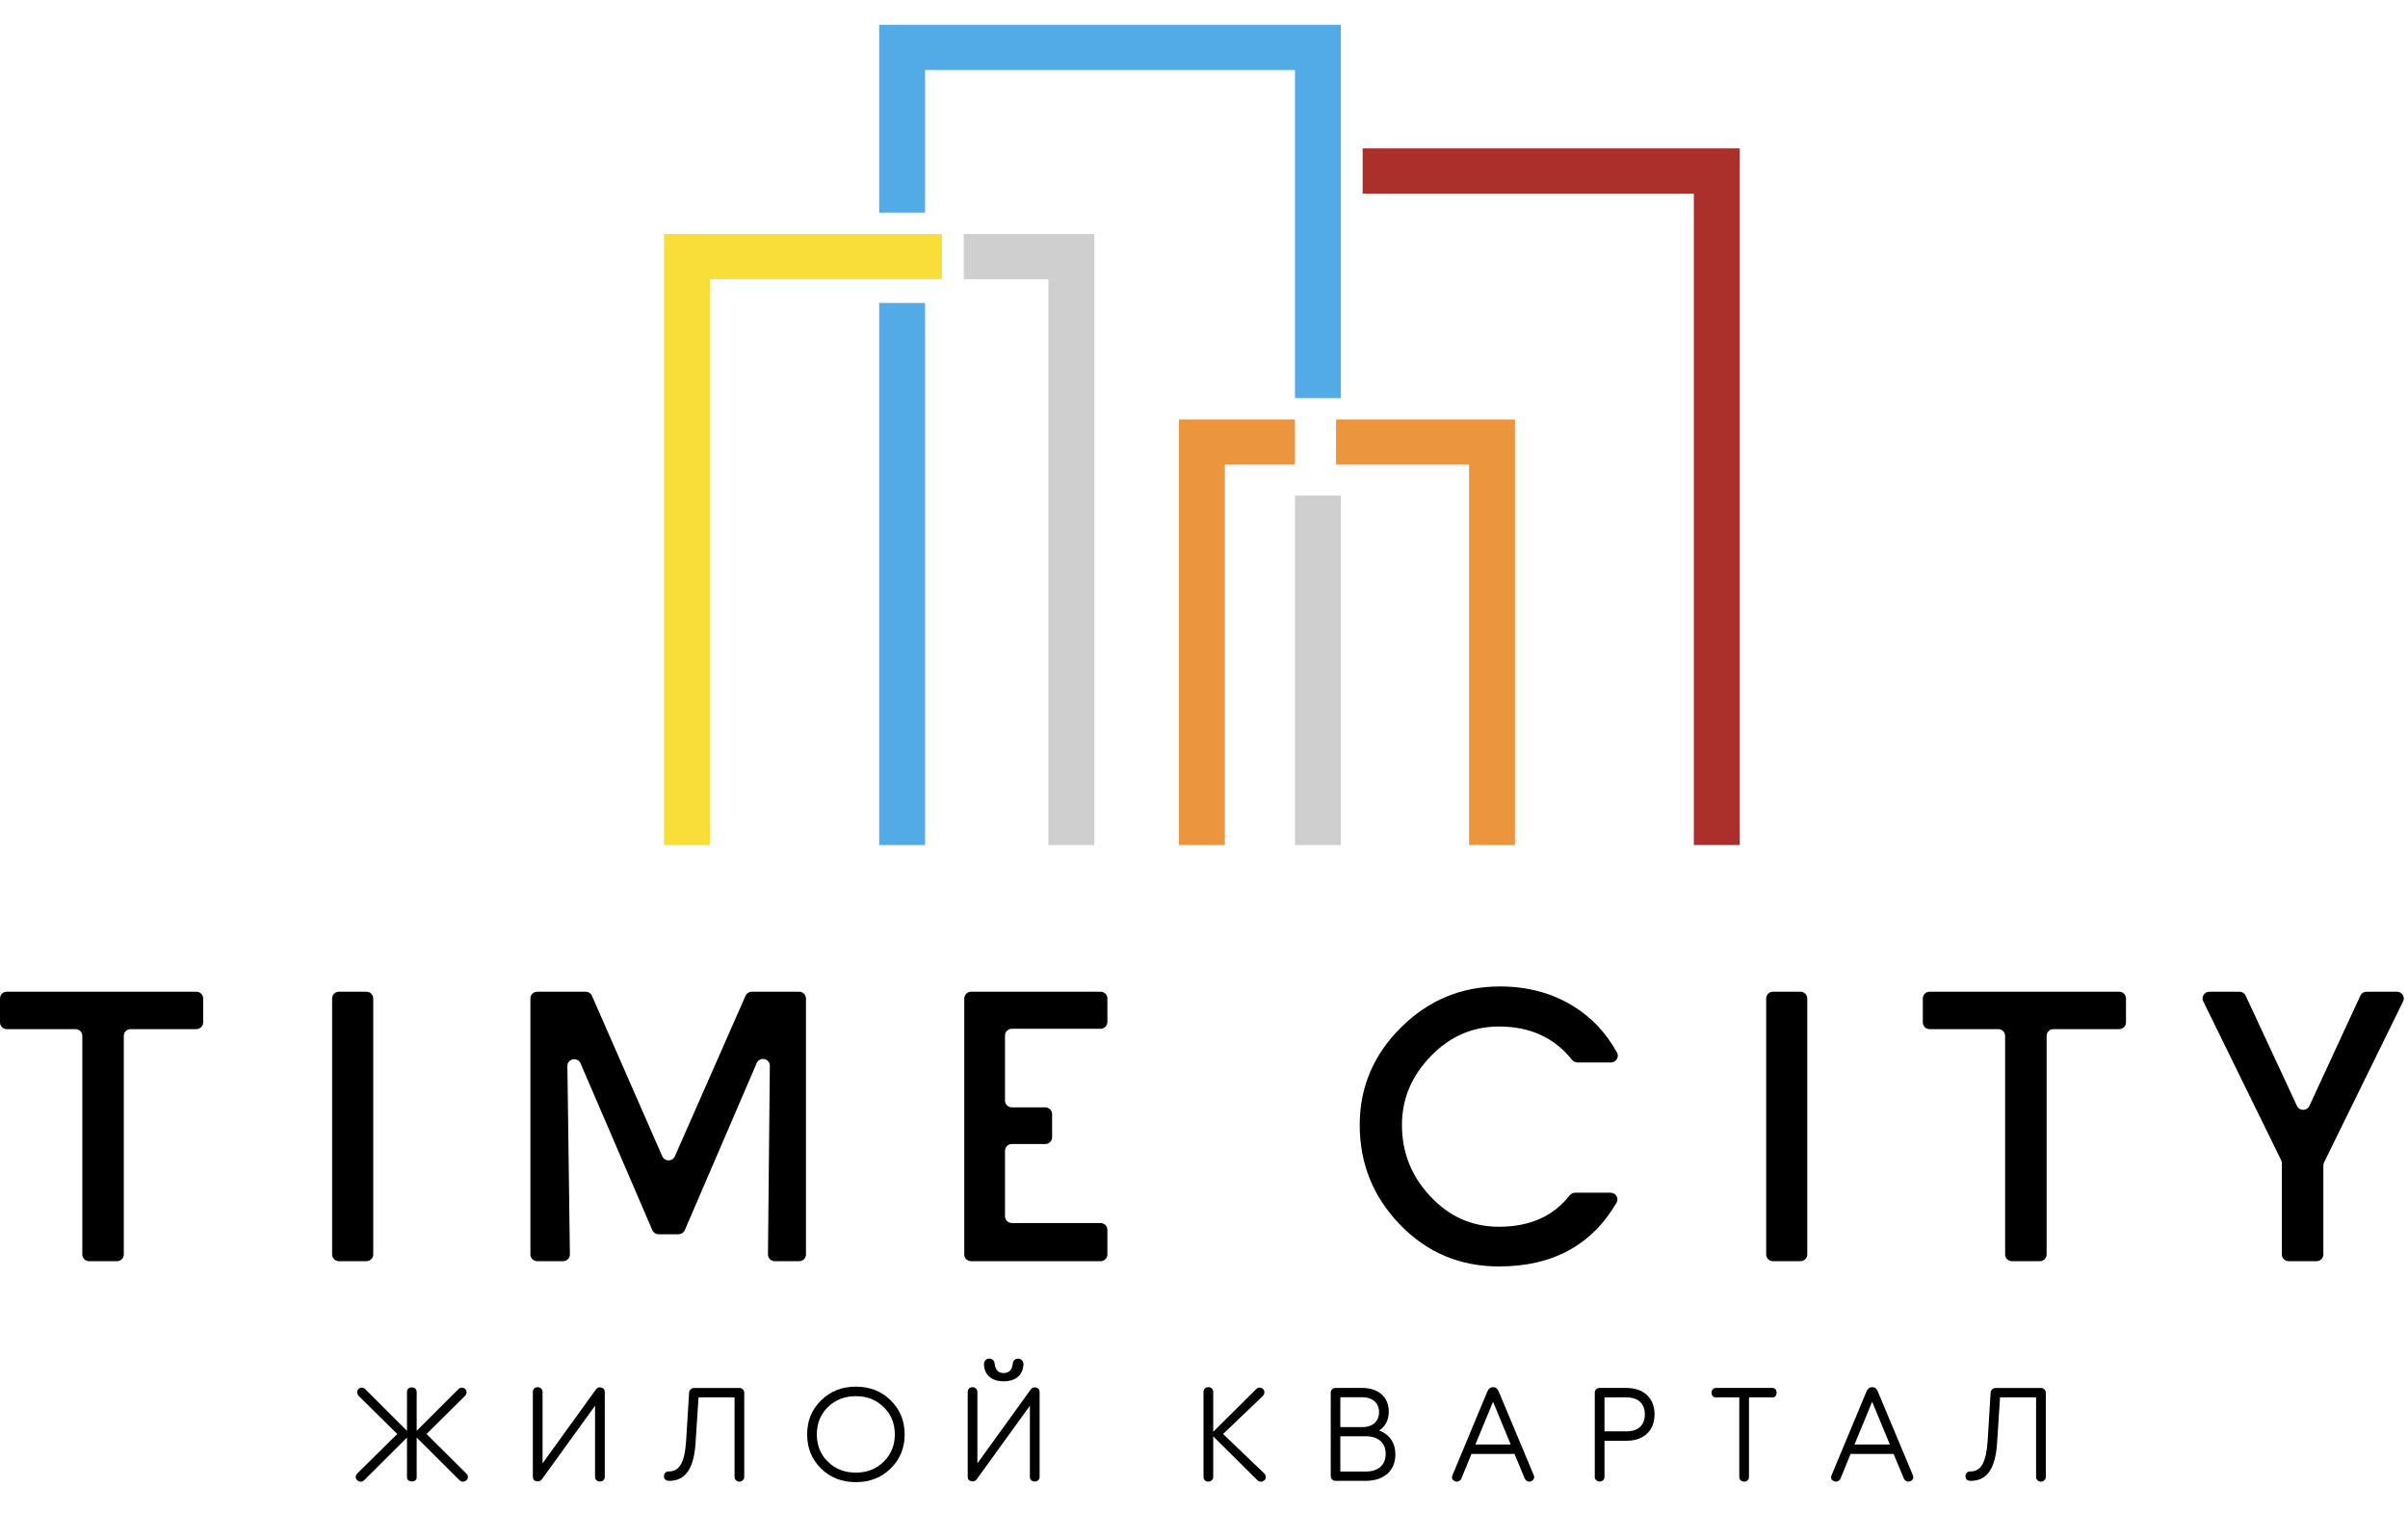 <?xml version="1.0" encoding="UTF-8"?> <svg xmlns="http://www.w3.org/2000/svg" width="78" height="49" viewBox="0 0 78 49" fill="none"><path d="M15.101 47.733C15.171 47.797 15.175 47.896 15.11 47.952C15.044 48.017 14.948 48.017 14.883 47.952L13.497 46.572V47.849C13.51 48.046 13.169 48.038 13.183 47.849V46.572L11.797 47.952C11.732 48.017 11.636 48.017 11.57 47.952C11.505 47.896 11.509 47.797 11.574 47.733L12.868 46.456L11.623 45.227C11.557 45.162 11.553 45.059 11.609 45.003C11.666 44.938 11.767 44.938 11.832 45.003L13.183 46.353V45.089C13.183 44.896 13.497 44.896 13.497 45.089V46.353L14.848 45.003C14.913 44.938 15.009 44.938 15.075 45.003C15.132 45.059 15.123 45.162 15.057 45.227L13.816 46.456L15.101 47.733Z" fill="black"></path><path d="M19.275 45.541L17.553 47.922C17.509 47.982 17.448 48.004 17.374 47.986C17.299 47.973 17.26 47.922 17.26 47.836V45.093C17.26 45.003 17.326 44.939 17.413 44.939C17.505 44.939 17.575 45.003 17.575 45.093V47.406L19.301 45.016C19.349 44.951 19.406 44.93 19.48 44.951C19.555 44.973 19.59 45.02 19.59 45.102V47.844C19.59 48.046 19.275 48.046 19.275 47.844V45.541Z" fill="black"></path><path d="M23.794 47.844V45.27H22.627L22.531 46.74C22.478 47.578 22.203 47.974 21.678 47.974C21.565 47.974 21.508 47.922 21.508 47.819C21.508 47.728 21.569 47.668 21.67 47.668C22.015 47.668 22.177 47.372 22.225 46.68L22.321 45.119C22.325 45.033 22.391 44.965 22.491 44.965H23.951C24.038 44.965 24.108 45.033 24.108 45.119V47.845C24.108 47.931 24.038 47.999 23.951 47.999C23.859 47.999 23.794 47.93 23.794 47.844Z" fill="black"></path><path d="M27.723 48.016C27.272 48.016 26.896 47.87 26.595 47.574C26.293 47.277 26.145 46.907 26.145 46.469C26.145 46.031 26.293 45.665 26.595 45.368C26.896 45.072 27.272 44.922 27.723 44.922C28.173 44.922 28.549 45.068 28.85 45.364C29.151 45.661 29.304 46.026 29.304 46.469C29.304 46.912 29.151 47.277 28.85 47.574C28.549 47.87 28.173 48.016 27.723 48.016ZM27.723 47.707C28.085 47.707 28.382 47.591 28.623 47.354C28.863 47.118 28.985 46.826 28.985 46.469C28.985 46.112 28.863 45.82 28.623 45.583C28.382 45.347 28.085 45.231 27.723 45.231C27.36 45.231 27.058 45.347 26.818 45.583C26.577 45.82 26.459 46.112 26.459 46.469C26.459 46.826 26.577 47.118 26.818 47.354C27.058 47.591 27.36 47.707 27.723 47.707Z" fill="black"></path><path d="M33.36 45.541L31.638 47.922C31.595 47.982 31.533 48.004 31.459 47.986C31.385 47.973 31.346 47.922 31.346 47.836V45.093C31.346 45.003 31.411 44.939 31.498 44.939C31.59 44.939 31.66 45.003 31.66 45.093V47.406L33.386 45.016C33.434 44.951 33.491 44.93 33.566 44.951C33.64 44.973 33.675 45.02 33.675 45.102V47.844C33.675 48.046 33.36 48.046 33.36 47.844V45.541ZM32.219 44.182C32.241 44.38 32.337 44.479 32.512 44.483C32.687 44.479 32.783 44.38 32.805 44.182C32.814 43.95 33.177 43.954 33.15 44.225C33.129 44.552 32.892 44.749 32.512 44.749C32.132 44.749 31.896 44.552 31.874 44.225C31.848 43.954 32.211 43.95 32.219 44.182Z" fill="black"></path><path d="M40.951 47.733C41.017 47.797 41.021 47.896 40.956 47.952C40.89 48.017 40.794 48.017 40.728 47.952L39.299 46.533V47.849C39.299 47.93 39.229 47.999 39.142 47.999C39.05 47.999 38.984 47.935 38.984 47.849V45.089C38.984 45.003 39.05 44.938 39.142 44.938C39.229 44.938 39.299 45.003 39.299 45.089V46.383L40.689 45.003C40.746 44.938 40.859 44.938 40.916 45.003C40.973 45.059 40.969 45.162 40.903 45.227L39.618 46.456L40.951 47.733Z" fill="black"></path><path d="M45.199 47.122C45.199 47.642 44.832 47.973 44.242 47.973H43.263C43.171 47.973 43.105 47.905 43.105 47.814V46.267V45.115C43.105 45.029 43.171 44.964 43.263 44.964H44.124C44.652 44.964 44.985 45.261 44.985 45.729C44.985 46 44.88 46.206 44.674 46.344C45.011 46.469 45.199 46.744 45.199 47.122ZM43.416 45.265V46.233H44.124C44.46 46.233 44.67 46.052 44.67 45.747C44.67 45.45 44.46 45.265 44.124 45.265H43.416ZM44.242 47.672C44.644 47.672 44.889 47.458 44.884 47.101C44.889 46.744 44.644 46.529 44.242 46.529H43.416V47.672H44.242Z" fill="black"></path><path d="M49.683 47.793C49.718 47.874 49.674 47.952 49.6 47.986C49.517 48.021 49.425 47.982 49.386 47.892L49.058 47.101H47.664L47.34 47.892C47.301 47.982 47.209 48.021 47.126 47.986C47.039 47.948 47.013 47.883 47.048 47.793L48.18 45.076C48.219 44.986 48.28 44.939 48.359 44.939H48.372C48.45 44.939 48.507 44.986 48.547 45.081L49.683 47.793ZM47.79 46.796H48.935L48.363 45.411L47.79 46.796Z" fill="black"></path><path d="M51.658 45.115C51.658 45.029 51.724 44.964 51.815 44.964H52.685C53.244 44.964 53.594 45.291 53.594 45.82C53.594 46.349 53.244 46.675 52.685 46.675H51.973V47.844C51.973 48.046 51.658 48.046 51.658 47.844V45.115ZM51.973 46.37H52.685C53.065 46.37 53.279 46.168 53.279 45.82C53.279 45.472 53.065 45.27 52.685 45.27H51.973V46.37Z" fill="black"></path><path d="M57.401 44.964C57.597 44.947 57.597 45.291 57.401 45.27H56.653V47.849C56.653 47.935 56.588 47.999 56.5 47.999C56.408 47.999 56.339 47.935 56.339 47.849V45.27H55.6C55.386 45.291 55.39 44.947 55.6 44.964H57.401Z" fill="black"></path><path d="M61.963 47.793C61.998 47.874 61.954 47.952 61.88 47.986C61.797 48.021 61.705 47.982 61.666 47.892L61.338 47.101H59.944L59.621 47.892C59.581 47.982 59.489 48.021 59.407 47.986C59.319 47.948 59.293 47.883 59.328 47.793L60.46 45.076C60.499 44.986 60.56 44.939 60.639 44.939H60.652C60.731 44.939 60.788 44.986 60.827 45.081L61.963 47.793ZM60.071 46.796H61.216L60.643 45.411L60.071 46.796Z" fill="black"></path><path d="M65.953 47.844V45.27H64.786L64.69 46.74C64.638 47.578 64.362 47.974 63.838 47.974C63.724 47.974 63.667 47.922 63.667 47.819C63.667 47.728 63.729 47.668 63.829 47.668C64.174 47.668 64.336 47.372 64.384 46.68L64.48 45.119C64.485 45.033 64.55 44.965 64.651 44.965H66.11C66.198 44.965 66.268 45.033 66.268 45.119V47.845C66.268 47.931 66.198 47.999 66.11 47.999C66.019 47.999 65.953 47.93 65.953 47.844Z" fill="black"></path><path d="M66.294 33.558V40.64C66.294 40.76 66.195 40.858 66.072 40.858H65.172C65.049 40.858 64.95 40.76 64.95 40.64V33.558C64.95 33.437 64.851 33.34 64.728 33.34H62.506C62.383 33.34 62.284 33.242 62.284 33.122V32.345C62.284 32.225 62.383 32.127 62.506 32.127H68.644C68.766 32.127 68.865 32.225 68.865 32.345V33.122C68.865 33.242 68.766 33.34 68.644 33.34H66.516C66.393 33.34 66.294 33.437 66.294 33.558Z" fill="black"></path><path d="M4.01 33.558V40.64C4.01 40.76 3.911 40.858 3.788 40.858H2.888C2.765 40.858 2.666 40.76 2.666 40.64V33.558C2.666 33.437 2.567 33.34 2.444 33.34H0.222C0.099 33.34 0 33.242 0 33.122V32.345C0 32.225 0.099 32.127 0.222 32.127H6.359C6.482 32.127 6.581 32.225 6.581 32.345V33.122C6.581 33.242 6.482 33.34 6.359 33.34H4.231C4.109 33.34 4.01 33.437 4.01 33.558Z" fill="black"></path><path d="M12.09 32.345V40.64C12.09 40.76 11.99 40.858 11.868 40.858H10.98C10.857 40.858 10.758 40.76 10.758 40.64V32.345C10.758 32.225 10.857 32.127 10.98 32.127H11.868C11.991 32.127 12.09 32.225 12.09 32.345Z" fill="black"></path><path d="M18.379 34.536L18.46 40.637C18.462 40.759 18.362 40.858 18.238 40.858H17.403C17.28 40.858 17.181 40.76 17.181 40.64V32.345C17.181 32.225 17.28 32.127 17.403 32.127H18.971C19.059 32.127 19.139 32.179 19.174 32.259L21.453 37.46C21.53 37.636 21.783 37.636 21.86 37.461L24.15 32.258C24.185 32.179 24.265 32.127 24.354 32.127H25.885C26.007 32.127 26.107 32.225 26.107 32.345V40.64C26.107 40.76 26.007 40.858 25.885 40.858H25.098C24.974 40.858 24.875 40.759 24.876 40.638L24.937 34.527C24.939 34.288 24.605 34.22 24.511 34.44L22.182 39.852C22.147 39.933 22.067 39.985 21.978 39.985H21.334C21.245 39.985 21.165 39.933 21.13 39.852L18.805 34.448C18.71 34.228 18.376 34.297 18.379 34.536Z" fill="black"></path><path d="M35.871 39.839V40.64C35.871 40.76 35.771 40.858 35.649 40.858H31.457C31.334 40.858 31.235 40.76 31.235 40.64V32.345C31.235 32.225 31.334 32.127 31.457 32.127H35.649C35.771 32.127 35.871 32.225 35.871 32.345V33.109C35.871 33.23 35.771 33.328 35.649 33.328H32.776C32.654 33.328 32.554 33.425 32.554 33.546V35.656C32.554 35.776 32.654 35.874 32.776 35.874H33.858C33.98 35.874 34.08 35.972 34.08 36.092V36.844C34.08 36.965 33.98 37.062 33.858 37.062H32.776C32.654 37.062 32.554 37.16 32.554 37.281V39.403C32.554 39.523 32.654 39.621 32.776 39.621H35.649C35.771 39.621 35.871 39.719 35.871 39.839Z" fill="black"></path><path d="M51.021 38.639H52.17C52.338 38.639 52.448 38.818 52.364 38.962C51.56 40.339 50.291 41.028 48.556 41.028C47.29 41.028 46.222 40.577 45.351 39.676C44.479 38.774 44.044 37.697 44.044 36.444C44.044 35.223 44.49 34.17 45.381 33.285C46.273 32.4 47.34 31.957 48.581 31.957C49.476 31.957 50.27 32.169 50.96 32.594C51.555 32.96 52.027 33.462 52.378 34.1C52.457 34.244 52.347 34.419 52.181 34.419H51.094C51.025 34.419 50.961 34.386 50.919 34.333C50.348 33.614 49.56 33.255 48.556 33.255C47.701 33.255 46.964 33.576 46.343 34.219C45.722 34.861 45.412 35.603 45.412 36.444C45.412 37.325 45.712 38.089 46.312 38.736C46.929 39.407 47.676 39.742 48.556 39.742C49.55 39.742 50.312 39.404 50.844 38.726C50.887 38.672 50.952 38.639 51.021 38.639Z" fill="black"></path><path d="M58.541 32.345V40.64C58.541 40.76 58.442 40.858 58.32 40.858H57.432C57.309 40.858 57.21 40.76 57.21 40.64V32.345C57.21 32.225 57.309 32.127 57.432 32.127H58.32C58.442 32.127 58.541 32.225 58.541 32.345Z" fill="black"></path><path d="M77.842 32.44L75.28 37.66C75.266 37.69 75.258 37.722 75.258 37.755V40.64C75.258 40.76 75.159 40.858 75.037 40.858H74.136C74.014 40.858 73.915 40.76 73.915 40.64V37.682C73.915 37.649 73.907 37.617 73.892 37.587L71.368 32.44C71.297 32.295 71.404 32.127 71.568 32.127H72.539C72.626 32.127 72.705 32.177 72.741 32.254L74.403 35.827C74.482 35.997 74.727 35.997 74.806 35.827L76.457 32.255C76.493 32.177 76.572 32.127 76.659 32.127H77.642C77.805 32.127 77.913 32.295 77.842 32.44Z" fill="black"></path><path d="M30.514 7.581H22.997H21.509V9.045V27.376H22.997V9.045H30.514V7.581Z" fill="#F9DD38"></path><path d="M29.966 9.815H28.478V27.376H29.966V9.815Z" fill="#52AAE7"></path><path d="M54.867 4.808H44.139V6.272H54.867V27.376H56.355V6.272V4.808H54.867Z" fill="#AB302B"></path><path d="M43.434 16.054H41.947V27.376H43.434V16.054Z" fill="#CFCFCF"></path><path d="M41.947 0.803H29.966H28.478V2.267V6.888H29.966V2.267H41.947V12.896H43.435V2.267V0.803H41.947Z" fill="#52AAE7"></path><path d="M38.188 13.589V15.052V27.376H39.676V15.052H41.947V13.589H39.676H38.188Z" fill="#EC953F"></path><path d="M48.133 13.589H47.585H43.278V15.052H47.585V27.376H49.073V13.589H48.133Z" fill="#EC953F"></path><path d="M35.369 7.581H33.96H31.219V9.045H33.96V27.376H35.448V7.581H35.369Z" fill="#CFCFCF"></path></svg> 